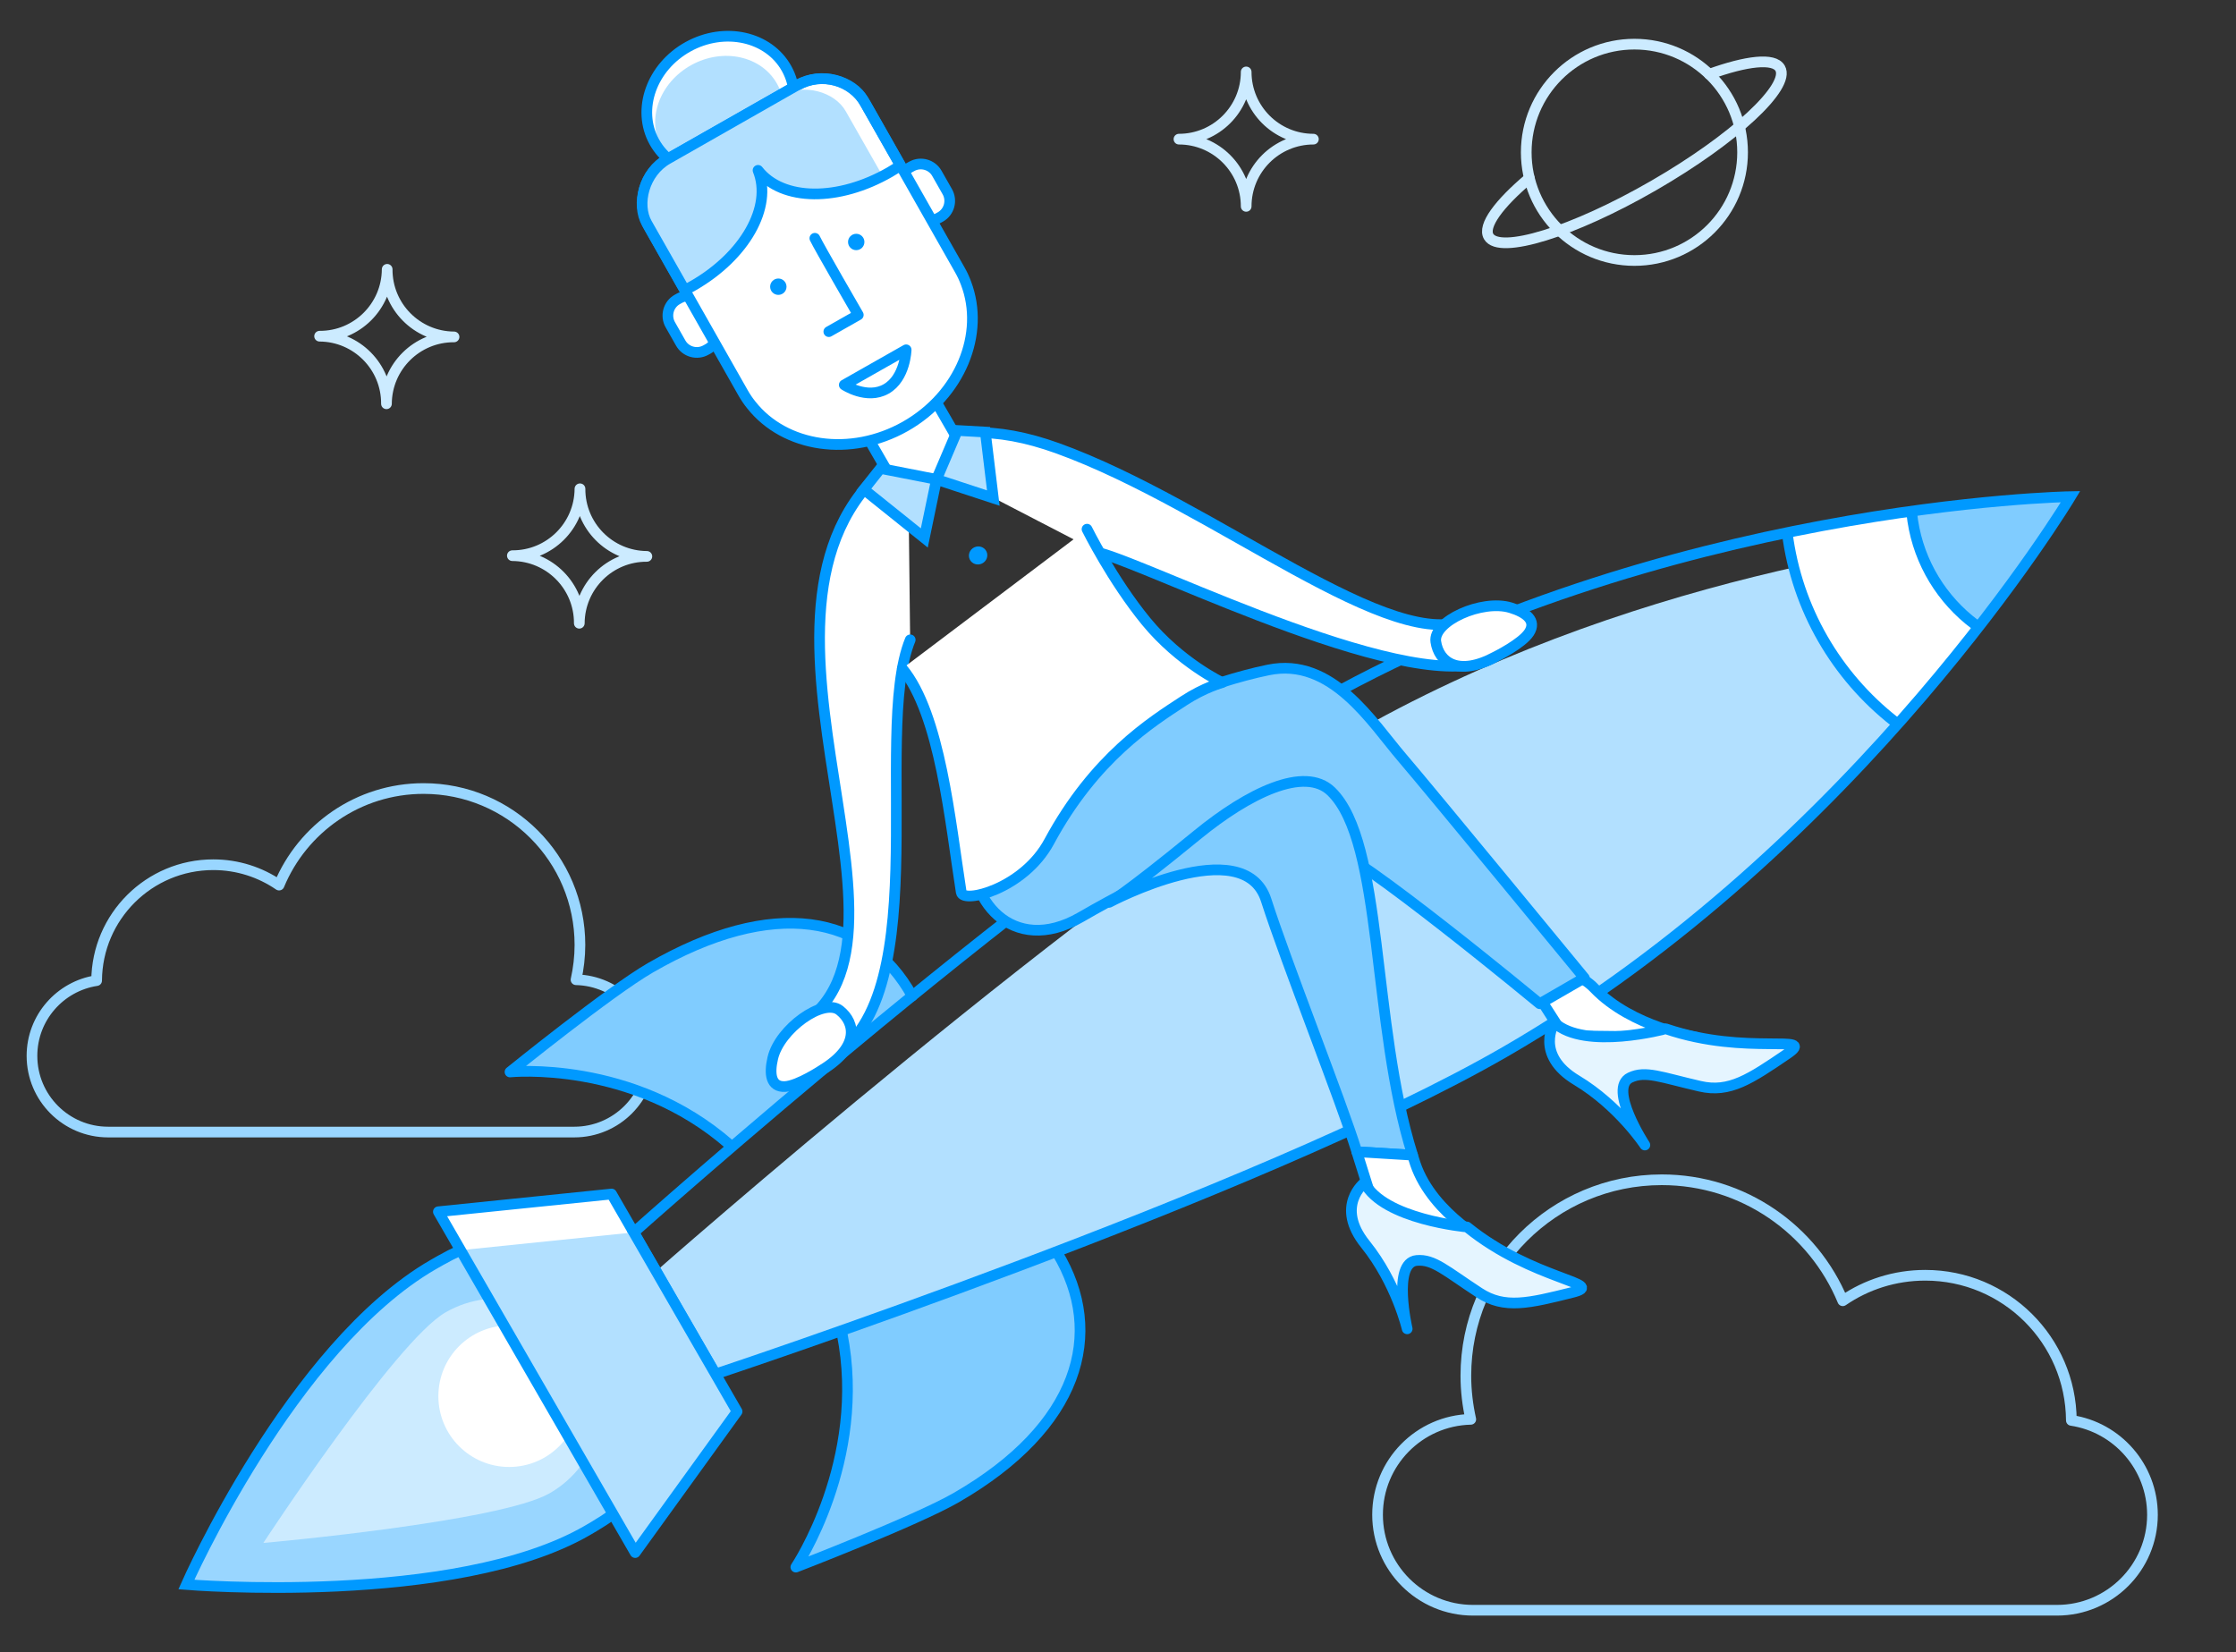 <svg id="Laag_1" xmlns="http://www.w3.org/2000/svg" xmlns:xlink="http://www.w3.org/1999/xlink" viewBox="0 0 314 232"><rect x="0" y="0" width="314" height="232" fill="#333333" stroke="none"/><style>.st0{fill:none;stroke:#99d6ff;stroke-width:1.5;stroke-linecap:round;stroke-linejoin:round;stroke-miterlimit:10}.st3{fill:#fff}.st4{fill:#b2e0ff}.st10,.st11,.st5,.st8,.st9{fill:#80ccff;stroke:#09f;stroke-width:1.5;stroke-linecap:round;stroke-linejoin:round;stroke-miterlimit:10}.st10,.st11,.st8,.st9{fill:none}.st10,.st11,.st9{stroke:#ccebff}.st10,.st11{fill:#fff;stroke:#09f}.st11{fill:#e5f5ff}.st13{fill:#09f}.st14{fill:#b2e0ff;stroke:#09f;stroke-width:1.5;stroke-miterlimit:10}</style><path class="st0" d="M13.57 137.7c.06-8.99 7.37-16.27 16.38-16.27 3.43 0 6.61 1.06 9.24 2.86 3.3-7.96 11.14-13.56 20.29-13.56 12.13 0 21.96 9.83 21.96 21.96 0 1.68-.2 3.32-.55 4.89 5.79.13 10.45 4.87 10.45 10.69 0 5.91-4.79 10.7-10.7 10.7H15.19c-5.91 0-10.7-4.79-10.7-10.7 0-5.35 3.94-9.79 9.08-10.57z"/><path d="M60.85 177.57c.33-.19.66-.38 1-.57 29.61-16.66 50.8 20.04 21.57 37.36-.33.19-.66.39-.99.58-18.5 10.68-56.26 7.57-56.26 7.57s14.78-33.45 34.68-44.94z" fill="#99d6ff" stroke="#09f" stroke-width="1.5" stroke-miterlimit="10"/><path d="M77.21 209.68c-7.01 4.05-40.23 6.99-40.23 6.99s18.56-28.33 25.57-32.37 15.98-1.65 20.02 5.37c4.05 7 1.65 15.96-5.36 20.01z" fill="#ccebff"/><path class="st3" d="M103.51 198.21L89.2 218.02l-27.64-47.86 24.32-2.49z"/><path class="st4" d="M91.54 179.03l8.37 14.49c14.7-5.04 80.78-28.12 111.45-45.82 40.98-23.66 68.17-60.98 76.61-73.61-17.8 1.47-60.39 7.19-98.67 29.29-34.62 19.98-97.76 75.65-97.76 75.65z"/><circle class="st3" cx="71.5" cy="196.06" r="9.94"/><path class="st5" d="M128.1 139.86c-6.38-11.52-19.51-13.92-36.76-3.96-5.69 3.28-19.72 14.63-19.72 14.63s17.21-1.76 30.89 10.25M148.48 175.95c6.79 11.29 3.06 24.39-14.19 34.35-5.69 3.28-22.53 9.76-22.53 9.76s10.05-14.95 6.49-32.8"/><defs><path id="SVGID_1_" d="M100.48 192.95s76.26-25.26 110.88-45.25c49.94-28.83 79.41-77.96 79.41-77.96s-57.27.96-107.21 29.79C148.93 119.52 89 173.06 89 173.06l11.48 19.89z"/></defs><clipPath id="SVGID_2_"><use xlink:href="#SVGID_1_" overflow="visible"/></clipPath><circle cx="290.76" cy="69.74" r="40.1" clip-path="url(#SVGID_2_)" fill="#fff" stroke="#09f" stroke-width="1.5" stroke-linecap="round" stroke-linejoin="round" stroke-miterlimit="10"/><circle cx="290.76" cy="69.74" r="22.41" clip-path="url(#SVGID_2_)" fill="#80ccff" stroke="#09f" stroke-width="1.5" stroke-linecap="round" stroke-linejoin="round" stroke-miterlimit="10"/><use xlink:href="#SVGID_1_" overflow="visible" fill="none" stroke="#09f" stroke-width="1.5" stroke-miterlimit="10"/><path class="st4" d="M64.77 175.55l24.48 42.39 14.26-19.73L89 173.06z"/><path class="st8" d="M103.51 198.21L89.2 218.02l-27.64-47.86 24.32-2.49z"/><path class="st0" d="M290.88 199.46c-.08-11.27-9.23-20.38-20.52-20.38-4.3 0-8.29 1.32-11.58 3.58-4.13-9.97-13.96-16.99-25.42-16.99-15.19 0-27.51 12.32-27.51 27.51 0 2.11.25 4.16.69 6.13-7.26.17-13.09 6.1-13.09 13.4 0 7.4 6 13.41 13.41 13.41h82c7.4 0 13.41-6 13.41-13.41-.01-6.72-4.95-12.28-11.39-13.25z"/><g><path class="st9" d="M81.44 68.64c-.03 5.21-4.28 9.42-9.49 9.39M90.84 78.13c-5.21-.03-9.42-4.28-9.39-9.49M81.35 87.52c.03-5.21 4.28-9.42 9.49-9.39M71.96 78.03c5.21.03 9.42 4.28 9.39 9.49"/></g><g><path class="st9" d="M54.37 37.82c-.03 5.21-4.28 9.42-9.49 9.39M63.76 47.31c-5.21-.03-9.42-4.28-9.39-9.49M54.27 56.7c.03-5.21 4.28-9.42 9.49-9.39M44.88 47.21c5.21.03 9.42 4.28 9.39 9.49"/></g><g><path class="st9" d="M175 10.1c0 5.21-4.23 9.44-9.44 9.44M184.44 19.54c-5.21 0-9.44-4.23-9.44-9.44M175 28.98c0-5.21 4.23-9.44 9.44-9.44M165.56 19.54c5.21 0 9.44 4.23 9.44 9.44"/></g><path class="st3" d="M127.17 63.51c5.53-3.43 12.61-3.71 21.32-.57 22.13 7.97 47.39 29.54 58.02 23.92l3.3 5.56c-10.48 6.05-47.49-12.69-55.39-14.79"/><g><path class="st3" d="M127.51 63.31c-29.45 18.93 5.59 68.64-15.45 80.79l3 5.19c17.11-6.83 7.22-45.91 12.75-59.45"/><path class="st8" d="M127.17 63.51c5.53-3.43 12.61-3.71 21.32-.57 22.13 7.97 47.32 29.48 57.96 23.85M127.51 63.31c-29.45 18.93 5.59 68.64-15.45 80.79"/><path class="st10" d="M238.24 145.66l-18.61-.21-11.7-18.25s-.61-9.37 2.88-1.74c5.41 11.86 9.85 9.93 13.07 13.3 5.28 5.53 14.36 6.9 14.36 6.9z"/><path class="st11" d="M218.28 143.61s-2.84 4.51 3.12 8.08c5.96 3.58 9.59 9.1 9.59 9.1s-5.23-7.97-2.06-9.47c2.14-1.02 4.32-.04 9.8 1.22 4.15.96 7.07-1.03 12.22-4.53 4.41-3-5.69.34-17.02-3.54-.01 0-11.35 3.07-15.65-.86z"/><path fill="#fff" stroke="#09f" stroke-width="1.5" stroke-miterlimit="10" d="M121.3 60.459l9.36-5.405 5.406 9.361-9.362 5.405z"/><ellipse transform="rotate(-28.9 101.175 14.79)" class="st3" cx="101.18" cy="14.79" rx="10.62" ry="9.4"/><ellipse transform="rotate(-28.928 101.028 16.294)" class="st4" cx="101.03" cy="16.29" rx="9.27" ry="8.17"/><ellipse transform="rotate(-28.9 101.175 14.79)" class="st8" cx="101.18" cy="14.79" rx="10.62" ry="9.4"/><path class="st10" d="M132.05 30.47l-.29.16c-1.25.71-2.85.27-3.55-.98l-1.46-2.57c-.71-1.25-.27-2.85.98-3.55l.29-.16c1.25-.71 2.85-.27 3.55.98l1.46 2.57c.71 1.25.27 2.85-.98 3.55zM99.43 48.99l-.29.16c-1.25.71-2.85.27-3.55-.98l-1.46-2.57c-.71-1.25-.27-2.85.98-3.55l.29-.16c1.25-.71 2.85-.27 3.55.98l1.46 2.57c.7 1.24.26 2.84-.98 3.55z"/><path class="st3" d="M121.56 14.59l13.21 23.28c.35.61.64 1.23.88 1.88 2.71 7.1-.8 15.74-8.51 20.12-7.71 4.37-16.93 2.96-21.64-3.01-.43-.53-.82-1.11-1.16-1.71L91.13 31.86c-1.9-3.35-.71-7.64 2.63-9.54l18.26-10.36c3.35-1.9 7.64-.72 9.54 2.63z"/><path class="st8" d="M121.56 14.59l13.21 23.28c.35.61.64 1.23.88 1.88 2.71 7.1-.8 15.74-8.51 20.12-7.71 4.37-16.93 2.96-21.64-3.01-.43-.53-.82-1.11-1.16-1.71L91.13 31.86c-1.9-3.35-.71-7.64 2.63-9.54l18.26-10.36c3.35-1.9 7.64-.72 9.54 2.63z"/><path class="st10" d="M114.43 33.46c.52 1.13 6.1 10.76 6.1 10.76l-4.14 2.35M118.56 54.05s3.17 2.11 5.88.57 2.81-5.5 2.81-5.5l-8.69 4.93z"/><circle class="st13" cx="120.24" cy="33.98" r="1.15"/><circle class="st13" cx="109.3" cy="40.26" r="1.15"/><path class="st4" d="M118.76 15.61c-1.53-2.7-5.9-4.03-9.24-2.12l-16.8 9.57c-2.51 2.15-3.23 5.91-1.87 8.3l5.32 9.37c.26-.13.53-.28.79-.42 11.87-6.85 9.99-15.19 9.5-16.4 3.26 4.16 10.6 4.36 17.48.8l-5.18-9.1z"/><path class="st8" d="M112 11.93L93.76 22.32c-3.34 1.9-4.44 6.35-2.92 9.05l5.32 9.37c.41-.21.83-.42 1.24-.66 7.17-4.14 11.13-11.01 9.05-16.16 3.42 4.37 11.36 4.38 18.52.24.51-.3 1-.61 1.48-.93l-5.2-9.16c-1.53-2.72-5.9-4.04-9.25-2.14z"/><g><path class="st14" d="M131.51 67.32l-1.71 8.22-8.49-6.81 2.34-2.95z"/></g><g><path class="st14" d="M131.51 67.32l7.98 2.62-1.12-9.27-3.93-.22z"/></g><path class="st5" d="M136.82 118.48c1.3-7.41 24.36-20.91 41.28-24.4 8.95-1.85 14.54 7.34 18.76 12.26 3.85 4.49 25.63 30.99 25.63 30.99l-6.27 3.62s-25.77-21.32-29.92-22.18c-11.47-2.36-24.83 4.43-34.54 10.03-9.7 5.61-16.26-2.78-14.94-10.32z"/><path class="st5" d="M186.96 111.15c-3.75-3.66-11.68.25-18.78 6.05-10.87 8.89-12.42 9.51-12.42 9.51s18.92-10.06 22.05-.3c2.78 8.69 10.54 28.25 12.73 35.32l7.83.48c-5.8-18.44-4.04-43.87-11.41-51.06z"/><path class="st10" d="M198.75 163.43c-.14-.41-.26-.81-.39-1.22l-7.83-.48c2.16 6.97 3.4 10.58 3.4 10.58l15.72 2.6c-.01 0-8.44-4.22-10.9-11.48z"/><path class="st11" d="M191.62 166.08s-4.23 3.25.13 8.66c4.36 5.42 5.86 11.86 5.86 11.86s-2.16-9.29 1.34-9.6c2.36-.21 4.06 1.45 8.77 4.53 3.56 2.33 6.99 1.48 13.04-.03 5.18-1.29-5.46-1.65-14.75-9.2-.01 0-11.72-1.04-14.39-6.22z"/><g><ellipse transform="rotate(-25.338 137.355 78.008)" class="st13" cx="137.36" cy="78" rx="1.3" ry="1.26"/><ellipse transform="rotate(-25.338 141.536 85.078)" class="st13" cx="141.54" cy="85.07" rx="1.3" ry="1.26"/><ellipse transform="rotate(-25.338 145.715 92.15)" class="st13" cx="145.72" cy="92.14" rx="1.3" ry="1.26"/></g><path class="st8" d="M127.82 89.85c-5.53 13.54 4.36 52.62-12.75 59.45M154.42 77.63c7.9 2.1 44.85 20.77 55.33 14.72"/><path class="st10" d="M126.71 93.88c5.33 6.44 6.71 21.43 8.28 31.43.25 1.6 8.76-.46 12.35-7.13 6.37-11.82 14.39-16.82 18.89-19.76 2.91-1.9 5.41-2.57 5.41-2.57s-5.93-2.79-10.69-8.59-8.3-12.95-8.3-12.95M210.02 92.22s3.71-1.83 4.72-3.4c1.07-1.67-.41-2.81-2.6-3.48-4.03-1.23-10.93 1.9-10.51 4.77s3.13 4.95 8.39 2.11zM115.54 150.19s-3.44 2.3-5.31 2.39c-1.99.09-2.23-1.76-1.71-3.99.95-4.1 7.11-8.51 9.39-6.72 2.28 1.8 2.72 5.18-2.37 8.32z"/></g><g><circle class="st9" cx="229.52" cy="21.39" r="15.19"/><path class="st9" d="M240.03 10.43c5.26-1.9 9.09-2.34 9.95-.85 1.49 2.58-6.47 9.96-17.77 16.48s-21.67 9.72-23.16 7.15c-.86-1.49 1.43-4.58 5.71-8.19"/></g></svg>